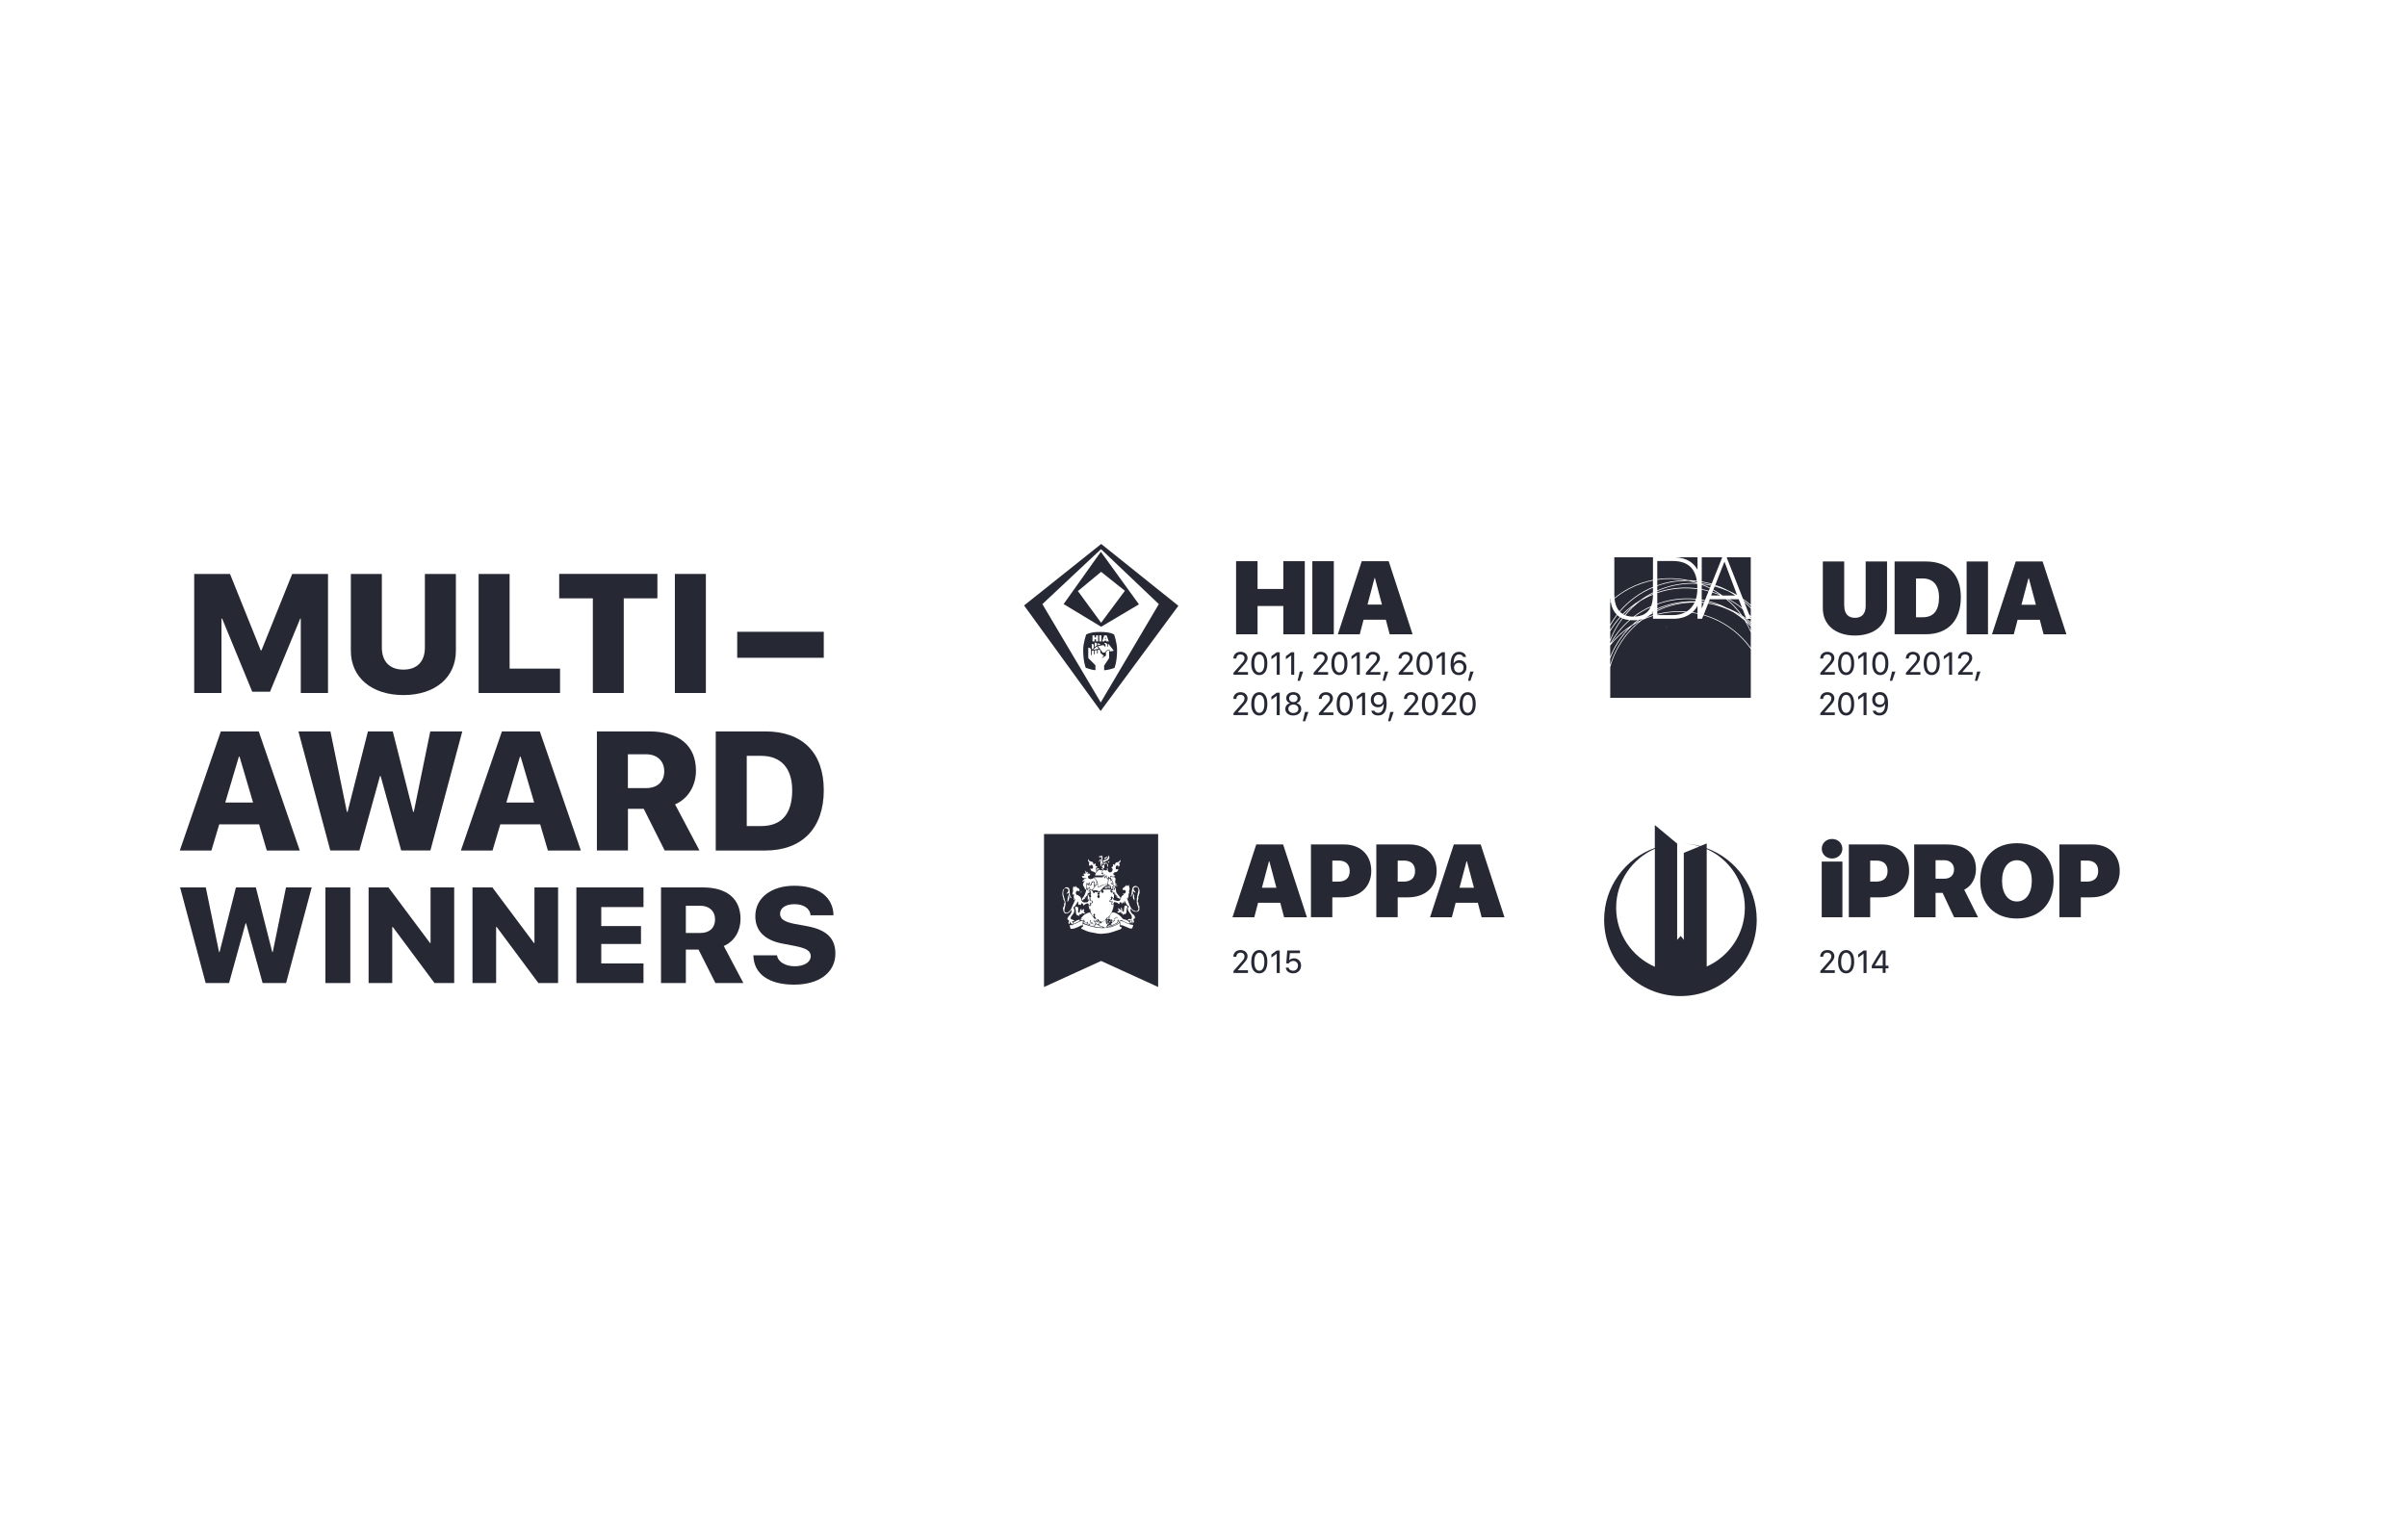 <?xml version="1.0" encoding="UTF-8"?><svg id="a" xmlns="http://www.w3.org/2000/svg" viewBox="0 0 500 320"><defs><style>.b{fill:#262934;}</style></defs><g><g><path class="b" d="M266.58,131.8v-5.88h-5.35v5.88h-4.46v-15.19h4.46v5.77h5.35v-5.77h4.46v15.19h-4.46Z"/><path class="b" d="M272.61,131.8v-15.19h4.46v15.19h-4.46Z"/><path class="b" d="M287.88,128.78h-4.63l-.79,3.02h-4.55l4.96-15.19h5.6l4.96,15.19h-4.76l-.79-3.02Zm-3.82-3.15h3.01l-1.46-5.52h-.08l-1.46,5.52Z"/><path class="b" d="M256.21,136.83v-.02c0-.71,.51-1.37,1.48-1.37,.88,0,1.46,.55,1.46,1.28,0,.59-.36,.98-.79,1.48l-1.24,1.41v.04h2.12v.55h-3.01v-.4l1.76-2c.26-.29,.53-.61,.53-1.04,0-.48-.36-.78-.84-.78-.54,0-.86,.39-.86,.83v.03h-.61Z"/><path class="b" d="M259.93,137.77c0-1.41,.61-2.34,1.67-2.34s1.66,.93,1.66,2.34v.17c0,1.41-.61,2.34-1.67,2.34s-1.67-.92-1.67-2.34v-.17Zm.63,.17c0,1.12,.4,1.79,1.04,1.79s1.04-.68,1.04-1.79v-.16c0-1.11-.4-1.8-1.04-1.8s-1.04,.68-1.04,1.8v.16Z"/><path class="b" d="M265.21,140.19v-3.98h-.03l-1.08,.78v-.64l1.11-.82h.62v4.67h-.62Z"/><path class="b" d="M268.22,140.19v-3.98h-.03l-1.08,.78v-.64l1.11-.82h.62v4.67h-.62Z"/><path class="b" d="M269.54,141.47l.46-1.93h.7l-.67,1.93h-.49Z"/><path class="b" d="M272.85,136.83v-.02c0-.71,.51-1.37,1.48-1.37,.88,0,1.46,.55,1.46,1.28,0,.59-.36,.98-.79,1.48l-1.24,1.41v.04h2.12v.55h-3.01v-.4l1.76-2c.26-.29,.53-.61,.53-1.04,0-.48-.36-.78-.84-.78-.54,0-.86,.39-.86,.83v.03h-.61Z"/><path class="b" d="M276.57,137.77c0-1.41,.61-2.34,1.67-2.34s1.66,.93,1.66,2.34v.17c0,1.41-.61,2.34-1.67,2.34s-1.67-.92-1.67-2.34v-.17Zm.63,.17c0,1.12,.4,1.79,1.04,1.79s1.04-.68,1.04-1.79v-.16c0-1.11-.4-1.8-1.04-1.8s-1.04,.68-1.04,1.8v.16Z"/><path class="b" d="M281.85,140.19v-3.98h-.03l-1.08,.78v-.64l1.11-.82h.62v4.67h-.62Z"/><path class="b" d="M283.71,136.83v-.02c0-.71,.51-1.37,1.48-1.37,.88,0,1.46,.55,1.46,1.28,0,.59-.36,.98-.79,1.48l-1.24,1.41v.04h2.12v.55h-3.01v-.4l1.76-2c.26-.29,.53-.61,.53-1.04,0-.48-.36-.78-.84-.78-.54,0-.86,.39-.86,.83v.03h-.61Z"/><path class="b" d="M287.21,141.47l.46-1.93h.7l-.67,1.93h-.49Z"/><path class="b" d="M290.52,136.83v-.02c0-.71,.51-1.37,1.48-1.37,.88,0,1.46,.55,1.46,1.28,0,.59-.36,.98-.79,1.48l-1.24,1.41v.04h2.12v.55h-3.01v-.4l1.76-2c.26-.29,.53-.61,.53-1.04,0-.48-.36-.78-.84-.78-.54,0-.86,.39-.86,.83v.03h-.61Z"/><path class="b" d="M294.24,137.77c0-1.41,.61-2.34,1.67-2.34s1.66,.93,1.66,2.34v.17c0,1.41-.61,2.34-1.67,2.34s-1.67-.92-1.67-2.34v-.17Zm.63,.17c0,1.12,.4,1.79,1.04,1.79s1.04-.68,1.04-1.79v-.16c0-1.11-.4-1.8-1.04-1.8s-1.04,.68-1.04,1.8v.16Z"/><path class="b" d="M299.52,140.19v-3.98h-.03l-1.08,.78v-.64l1.11-.82h.62v4.67h-.62Z"/><path class="b" d="M303.91,136.5c-.05-.22-.3-.52-.83-.52-.65,0-1.13,.62-1.13,1.9h.03c.13-.32,.51-.7,1.19-.7,.72,0,1.46,.52,1.46,1.49,0,1.03-.69,1.61-1.61,1.61-.5,0-1.02-.17-1.34-.7-.21-.35-.35-.84-.35-1.54,0-1.8,.72-2.6,1.76-2.6,.88,0,1.4,.54,1.44,1.06h-.63Zm-.88,3.25c.55,0,.99-.33,.99-1.03s-.49-.99-.98-.99c-.58,0-.99,.41-.99,.99,0,.66,.46,1.04,.99,1.04Z"/><path class="b" d="M304.95,141.47l.46-1.93h.7l-.67,1.93h-.49Z"/><path class="b" d="M256.21,145.22v-.02c0-.71,.51-1.37,1.48-1.37,.88,0,1.46,.55,1.46,1.28,0,.59-.36,.98-.79,1.48l-1.24,1.41v.04h2.12v.55h-3.01v-.4l1.76-2c.26-.29,.53-.61,.53-1.04,0-.48-.36-.78-.84-.78-.54,0-.86,.39-.86,.83v.03h-.61Z"/><path class="b" d="M259.93,146.17c0-1.41,.61-2.34,1.67-2.34s1.66,.93,1.66,2.34v.17c0,1.41-.61,2.34-1.67,2.34s-1.67-.92-1.67-2.34v-.17Zm.63,.17c0,1.12,.4,1.79,1.04,1.79s1.04-.68,1.04-1.79v-.16c0-1.11-.4-1.8-1.04-1.8s-1.04,.68-1.04,1.8v.16Z"/><path class="b" d="M265.21,148.59v-3.98h-.03l-1.08,.78v-.64l1.11-.82h.62v4.67h-.62Z"/><path class="b" d="M267,147.31c0-.74,.55-1.08,.94-1.18v-.03c-.33-.11-.76-.43-.76-1.04,0-.72,.62-1.24,1.48-1.24s1.48,.52,1.48,1.24c0,.62-.45,.94-.77,1.04v.03c.4,.1,.94,.44,.94,1.17,0,.81-.7,1.37-1.67,1.37s-1.65-.55-1.65-1.37Zm2.71-.03c0-.52-.45-.88-1.04-.88s-1.05,.36-1.05,.88,.45,.88,1.05,.88,1.04-.36,1.04-.88Zm-.17-2.17c0-.46-.36-.77-.87-.77s-.88,.31-.88,.77,.37,.78,.88,.78,.87-.32,.87-.78Z"/><path class="b" d="M270.63,149.86l.46-1.93h.7l-.67,1.93h-.49Z"/><path class="b" d="M273.95,145.22v-.02c0-.71,.51-1.37,1.48-1.37,.88,0,1.46,.55,1.46,1.28,0,.59-.36,.98-.79,1.48l-1.24,1.41v.04h2.12v.55h-3.01v-.4l1.76-2c.26-.29,.53-.61,.53-1.04,0-.48-.36-.78-.84-.78-.54,0-.86,.39-.86,.83v.03h-.61Z"/><path class="b" d="M277.67,146.17c0-1.41,.61-2.34,1.67-2.34s1.66,.93,1.66,2.34v.17c0,1.41-.61,2.34-1.67,2.34s-1.67-.92-1.67-2.34v-.17Zm.63,.17c0,1.12,.4,1.79,1.04,1.79s1.04-.68,1.04-1.79v-.16c0-1.11-.4-1.8-1.04-1.8s-1.04,.68-1.04,1.8v.16Z"/><path class="b" d="M282.95,148.59v-3.98h-.03l-1.08,.78v-.64l1.11-.82h.62v4.67h-.62Z"/><path class="b" d="M285.5,147.68c.06,.22,.33,.45,.78,.45,.86,0,1.17-.85,1.15-1.89h-.03c-.15,.39-.53,.72-1.16,.72-.83,0-1.49-.58-1.49-1.57s.71-1.58,1.62-1.58c.81,0,1.67,.46,1.67,2.33,0,1.67-.56,2.53-1.77,2.53-.86,0-1.34-.47-1.4-.99h.63Zm.83-3.32c-.52,0-.96,.38-.96,1.05s.46,1.02,.98,1.02,.97-.32,.97-1-.43-1.06-.99-1.06Z"/><path class="b" d="M288.34,149.86l.46-1.93h.7l-.67,1.93h-.49Z"/><path class="b" d="M291.65,145.22v-.02c0-.71,.51-1.37,1.48-1.37,.88,0,1.46,.55,1.46,1.28,0,.59-.36,.98-.79,1.48l-1.24,1.41v.04h2.12v.55h-3.01v-.4l1.76-2c.26-.29,.53-.61,.53-1.04,0-.48-.36-.78-.84-.78-.54,0-.86,.39-.86,.83v.03h-.61Z"/><path class="b" d="M295.37,146.17c0-1.41,.61-2.34,1.67-2.34s1.66,.93,1.66,2.34v.17c0,1.41-.61,2.34-1.67,2.34s-1.67-.92-1.67-2.34v-.17Zm.63,.17c0,1.12,.4,1.79,1.04,1.79s1.04-.68,1.04-1.79v-.16c0-1.11-.4-1.8-1.04-1.8s-1.04,.68-1.04,1.8v.16Z"/><path class="b" d="M299.49,145.22v-.02c0-.71,.51-1.37,1.48-1.37,.88,0,1.46,.55,1.46,1.28,0,.59-.36,.98-.79,1.48l-1.24,1.41v.04h2.12v.55h-3.01v-.4l1.76-2c.26-.29,.53-.61,.53-1.04,0-.48-.36-.78-.84-.78-.54,0-.86,.39-.86,.83v.03h-.61Z"/><path class="b" d="M303.21,146.17c0-1.41,.61-2.34,1.67-2.34s1.66,.93,1.66,2.34v.17c0,1.41-.61,2.34-1.67,2.34s-1.67-.92-1.67-2.34v-.17Zm.63,.17c0,1.12,.4,1.79,1.04,1.79s1.04-.68,1.04-1.79v-.16c0-1.11-.4-1.8-1.04-1.8s-1.04,.68-1.04,1.8v.16Z"/></g><g><path class="b" d="M383.11,125.92c0,1.59,.79,2.46,2.22,2.46s2.22-.87,2.22-2.46v-9.25h4.44v9.74c0,3.45-2.67,5.65-6.67,5.65s-6.67-2.2-6.67-5.65v-9.74h4.44v9.25Z"/><path class="b" d="M400.03,116.67c4.59,0,7.29,2.61,7.29,7.45s-2.7,7.67-7.29,7.67h-6.47v-15.13h6.47Zm-2.02,11.59h1.39c2.22,0,3.39-1.35,3.39-4.14,0-2.55-1.26-3.92-3.39-3.92h-1.39v8.06Z"/><path class="b" d="M408.52,131.8v-15.13h4.44v15.13h-4.44Z"/><path class="b" d="M423.72,128.79h-4.61l-.79,3.01h-4.53l4.94-15.13h5.58l4.94,15.13h-4.74l-.79-3.01Zm-3.81-3.13h3l-1.46-5.49h-.08l-1.46,5.49Z"/><path class="b" d="M378.11,136.83v-.02c0-.71,.51-1.37,1.48-1.37,.88,0,1.46,.55,1.46,1.28,0,.59-.36,.98-.79,1.48l-1.24,1.41v.04h2.12v.55h-3.01v-.4l1.76-2c.26-.29,.53-.61,.53-1.04,0-.48-.36-.78-.84-.78-.54,0-.86,.39-.86,.83v.03h-.61Z"/><path class="b" d="M381.83,137.77c0-1.41,.61-2.34,1.67-2.34s1.66,.93,1.66,2.34v.17c0,1.41-.61,2.34-1.67,2.34s-1.67-.92-1.67-2.34v-.17Zm.63,.17c0,1.12,.4,1.79,1.04,1.79s1.04-.68,1.04-1.79v-.16c0-1.11-.4-1.8-1.04-1.8s-1.04,.68-1.04,1.8v.16Z"/><path class="b" d="M387.11,140.19v-3.98h-.03l-1.08,.78v-.64l1.11-.82h.62v4.67h-.62Z"/><path class="b" d="M388.93,137.77c0-1.41,.61-2.34,1.67-2.34s1.66,.93,1.66,2.34v.17c0,1.41-.61,2.34-1.67,2.34s-1.67-.92-1.67-2.34v-.17Zm.63,.17c0,1.12,.4,1.79,1.04,1.79s1.04-.68,1.04-1.79v-.16c0-1.11-.4-1.8-1.04-1.8s-1.04,.68-1.04,1.8v.16Z"/><path class="b" d="M392.57,141.47l.46-1.93h.7l-.67,1.93h-.49Z"/><path class="b" d="M395.89,136.83v-.02c0-.71,.51-1.37,1.48-1.37,.88,0,1.46,.55,1.46,1.28,0,.59-.36,.98-.79,1.48l-1.24,1.41v.04h2.12v.55h-3.01v-.4l1.76-2c.26-.29,.53-.61,.53-1.04,0-.48-.36-.78-.84-.78-.54,0-.86,.39-.86,.83v.03h-.61Z"/><path class="b" d="M399.61,137.77c0-1.41,.61-2.34,1.67-2.34s1.66,.93,1.66,2.34v.17c0,1.41-.61,2.34-1.67,2.34s-1.67-.92-1.67-2.34v-.17Zm.63,.17c0,1.12,.4,1.79,1.04,1.79s1.04-.68,1.04-1.79v-.16c0-1.11-.4-1.8-1.04-1.8s-1.04,.68-1.04,1.8v.16Z"/><path class="b" d="M404.88,140.19v-3.98h-.03l-1.08,.78v-.64l1.11-.82h.62v4.67h-.62Z"/><path class="b" d="M406.74,136.83v-.02c0-.71,.51-1.37,1.48-1.37,.88,0,1.46,.55,1.46,1.28,0,.59-.36,.98-.79,1.48l-1.24,1.41v.04h2.12v.55h-3.01v-.4l1.76-2c.26-.29,.53-.61,.53-1.04,0-.48-.36-.78-.84-.78-.54,0-.86,.39-.86,.83v.03h-.61Z"/><path class="b" d="M410.24,141.47l.46-1.93h.7l-.67,1.93h-.49Z"/><path class="b" d="M378.11,145.22v-.02c0-.71,.51-1.37,1.48-1.37,.88,0,1.46,.55,1.46,1.28,0,.59-.36,.98-.79,1.48l-1.24,1.41v.04h2.12v.55h-3.01v-.4l1.76-2c.26-.29,.53-.61,.53-1.04,0-.48-.36-.78-.84-.78-.54,0-.86,.39-.86,.83v.03h-.61Z"/><path class="b" d="M381.83,146.17c0-1.41,.61-2.34,1.67-2.34s1.66,.93,1.66,2.34v.17c0,1.41-.61,2.34-1.67,2.34s-1.67-.92-1.67-2.34v-.17Zm.63,.17c0,1.12,.4,1.79,1.04,1.79s1.04-.68,1.04-1.79v-.16c0-1.11-.4-1.8-1.04-1.8s-1.04,.68-1.04,1.8v.16Z"/><path class="b" d="M387.11,148.59v-3.98h-.03l-1.08,.78v-.64l1.11-.82h.62v4.67h-.62Z"/><path class="b" d="M389.66,147.68c.06,.22,.33,.45,.78,.45,.86,0,1.17-.85,1.15-1.89h-.03c-.15,.39-.53,.72-1.16,.72-.83,0-1.49-.58-1.49-1.57s.71-1.58,1.62-1.58c.81,0,1.67,.46,1.67,2.33,0,1.67-.56,2.53-1.77,2.53-.86,0-1.34-.47-1.4-.99h.63Zm.83-3.32c-.52,0-.96,.38-.96,1.05s.46,1.02,.98,1.02,.97-.32,.97-1-.43-1.06-.99-1.06Z"/></g><g><path class="b" d="M265.95,187.59h-4.61l-.79,3.01h-4.53l4.94-15.13h5.58l4.94,15.13h-4.74l-.79-3.01Zm-3.81-3.13h3l-1.46-5.49h-.08l-1.46,5.49Z"/><path class="b" d="M279.22,175.47c3.36,0,5.63,2.15,5.63,5.51s-2.4,5.48-5.93,5.48h-2.16v4.13h-4.44v-15.13h6.91Zm-2.46,7.72h1.25c1.48,0,2.36-.74,2.36-2.19s-.88-2.18-2.33-2.18h-1.28v4.37Z"/><path class="b" d="M292.8,175.47c3.36,0,5.63,2.15,5.63,5.51s-2.4,5.48-5.93,5.48h-2.16v4.13h-4.44v-15.13h6.91Zm-2.46,7.72h1.25c1.48,0,2.36-.74,2.36-2.19s-.88-2.18-2.33-2.18h-1.28v4.37Z"/><path class="b" d="M306.99,187.59h-4.61l-.79,3.01h-4.53l4.94-15.13h5.58l4.94,15.13h-4.74l-.79-3.01Zm-3.81-3.13h3l-1.46-5.49h-.08l-1.46,5.49Z"/><path class="b" d="M256.21,198.8v-.02c0-.71,.51-1.37,1.48-1.37,.88,0,1.46,.55,1.46,1.28,0,.59-.36,.98-.79,1.48l-1.24,1.41v.04h2.12v.55h-3.01v-.4l1.76-2c.26-.29,.53-.61,.53-1.04,0-.48-.36-.78-.84-.78-.54,0-.86,.39-.86,.83v.03h-.61Z"/><path class="b" d="M259.93,199.75c0-1.41,.61-2.34,1.67-2.34s1.66,.93,1.66,2.34v.17c0,1.41-.61,2.34-1.67,2.34s-1.67-.92-1.67-2.34v-.17Zm.63,.17c0,1.12,.4,1.79,1.04,1.79s1.04-.68,1.04-1.79v-.16c0-1.11-.4-1.8-1.04-1.8s-1.04,.68-1.04,1.8v.16Z"/><path class="b" d="M265.21,202.17v-3.98h-.03l-1.08,.78v-.64l1.11-.82h.62v4.67h-.62Z"/><path class="b" d="M267.69,201.07c.09,.46,.53,.64,.96,.64,.48,0,.98-.37,.98-1.06,0-.61-.47-.98-.99-.98-.48,0-.79,.28-.92,.51h-.53l.21-2.68h2.64v.55h-2.1l-.13,1.48h.03c.1-.15,.42-.4,.94-.4,.81,0,1.49,.56,1.49,1.5s-.67,1.62-1.65,1.62c-.86,0-1.48-.5-1.52-1.19h.6Z"/></g><g><path class="b" d="M378.42,179.03h4.3v11.57h-4.3v-11.57Zm.01-2.67c0-1.15,.92-2.03,2.14-2.03s2.14,.88,2.14,2.03-.92,2.03-2.14,2.03-2.14-.88-2.14-2.03Z"/><path class="b" d="M390.95,175.47c3.36,0,5.63,2.15,5.63,5.51s-2.4,5.48-5.93,5.48h-2.16v4.13h-4.44v-15.13h6.91Zm-2.46,7.72h1.25c1.48,0,2.36-.74,2.36-2.19s-.88-2.18-2.33-2.18h-1.28v4.37Z"/><path class="b" d="M402.07,190.6h-4.44v-15.13h6.72c4.04,0,6.11,1.9,6.11,5.14,0,1.78-.86,3.5-2.44,4.26l2.87,5.73h-4.97l-2.39-5.07h-1.46v5.07Zm0-8.01h1.83c1.25,0,2.01-.77,2.01-1.91s-.81-1.93-2-1.93h-1.84v3.84Z"/><path class="b" d="M426.59,183.04c0,4.83-2.95,7.82-7.62,7.82s-7.62-2.99-7.62-7.82,2.95-7.83,7.62-7.83,7.62,3,7.62,7.83Zm-10.71,0c0,2.61,1.23,4.28,3.09,4.28s3.09-1.67,3.09-4.28-1.24-4.29-3.09-4.29-3.09,1.67-3.09,4.29Z"/><path class="b" d="M434.7,175.47c3.36,0,5.63,2.15,5.63,5.51s-2.4,5.48-5.93,5.48h-2.16v4.13h-4.44v-15.13h6.91Zm-2.46,7.72h1.25c1.48,0,2.36-.74,2.36-2.19s-.88-2.18-2.33-2.18h-1.28v4.37Z"/><path class="b" d="M378.11,198.8v-.02c0-.71,.51-1.37,1.48-1.37,.88,0,1.46,.55,1.46,1.28,0,.59-.36,.98-.79,1.48l-1.24,1.41v.04h2.12v.55h-3.01v-.4l1.76-2c.26-.29,.53-.61,.53-1.04,0-.48-.36-.78-.84-.78-.54,0-.86,.39-.86,.83v.03h-.61Z"/><path class="b" d="M381.83,199.75c0-1.41,.61-2.34,1.67-2.34s1.66,.93,1.66,2.34v.17c0,1.41-.61,2.34-1.67,2.34s-1.67-.92-1.67-2.34v-.17Zm.63,.17c0,1.12,.4,1.79,1.04,1.79s1.04-.68,1.04-1.79v-.16c0-1.11-.4-1.8-1.04-1.8s-1.04,.68-1.04,1.8v.16Z"/><path class="b" d="M387.11,202.17v-3.98h-.03l-1.08,.78v-.64l1.11-.82h.62v4.67h-.62Z"/><path class="b" d="M391.69,197.5v3.16h.6v.55h-.6v.95h-.6v-.95h-2.27v-.56c.58-1.05,1.27-2.1,1.94-3.15h.93Zm-.6,3.16v-2.61h-.03c-.54,.81-1.12,1.73-1.61,2.58v.03h1.64Z"/></g><path class="b" d="M244.77,125.87h0l-16.02-12.84h0l-16.02,12.78h0l15.89,21.91h0v.03h.02v-.02h0l16.14-21.85h0v-.02Zm-16.12,20.08l-12.12-20.42,12.18-11.42,12.01,11.42-12.06,20.42Zm15.11-19.94h0Z"/><path class="b" d="M228.68,114.66h-.02v.02l-7.71,10.83h0v.02h.01l7.77,4.7h.02l7.83-4.65h.02l-.02-.02-7.89-10.89v-.02Zm4.99,8.1l-4.94,6.64-4.82-6.58,4.82-4,4.94,3.94Z"/><path class="b" d="M231.45,131.85h0c-.84-.47-1.9-.53-2.91-.53h0c-1.01,0-2.07,.06-2.91,.53h0s-.62,1.74-.62,3.18c0,2.58,.54,3.74,.55,3.75h0s1.45,.48,1.96,.48h.03v-1.03l-1.49-1.49v-2.17c.19,0,.34,.06,.44,.16,.15,.16,.13,.4,.13,.4v1.03l.16-.05v-.85l.43-.08v.8l.16-.04v-.77l.5-.09v.73l.16-.04v-.71l.34-.08,.19,.27v.4l.7,.61v.1l-.3,.21h0v.16l.76-.49h0v-.53c0-.17,.05-.31,.16-.4,.18-.17,.46-.16,.51-.16v1.6l-1.04,1.55h0v.98h0c.95-.09,1.64-.31,2.14-.49h0s.55-1.18,.55-3.76c0-1.45-.61-3.16-.62-3.18h0Zm-2.07,.18h.5l.45,1.25h-.47l-.04-.16h-.36l-.04,.16h-.47l.43-1.25Zm-1.03,0h.44v1.25h-.44v-1.25Zm.19,1.94l-.49,.08v-.38c.07,0,.48,.05,.49,.3Zm-1.6-1.94h.43v.43h.3v-.43h.43v1.25h-.43v-.44h-.3v.44h-.43v-1.25Zm.94,1.83v.21l-.49,.41v-.97s.14,.01,.24,.05c.16,.06,.25,.16,.25,.3Zm-1.09-.06s.23,0,.34,.1c.06,.06,.09,.13,.09,.23v.49l-.43,.36v-1.18Zm.19,1.24l.89-.73,.38,.5-1.27,.23Zm3.52,.34v-.36h0c-.79,0-.87,.46-.88,.52l-.54,.09-1.03-1.38,1.18-.21,.41,.43v-.55l-.31-.25,.38-.06,.34,.23v.55l.14-.04v-.47l.13-.03,1.05,1.37-.86,.16Z"/><path class="b" d="M229.67,132.6h0s-.02-.1-.03-.15v-.02h-.03l-.09,.4h.21l-.06-.23Z"/><path class="b" d="M343.37,127.42c-.22,.12-.44,.25-.66,.38-.28,.25-.6,.46-.96,.62,.53-.22,1.07-.42,1.62-.59v-.41Z"/><path class="b" d="M343.36,123.26c-.47,.24-.93,.5-1.38,.77,.45-.23,.91-.43,1.38-.61v-.16Z"/><path class="b" d="M339.48,125.71c-.81,.59-1.57,1.24-2.27,1.94,.08,.05,.17,.09,.27,.13,.62-.75,1.29-1.44,2-2.07Z"/><path class="b" d="M342.88,126.16c-1.18,.54-2.28,1.19-3.31,1.96,1.65-.07,2.74-.71,3.31-1.96Z"/><path class="b" d="M334.66,133.68c1.23-1.49,2.7-2.78,4.33-3.82,.39-.36,.79-.7,1.21-1.03-.3,.04-.61,.06-.94,.06-.22,0-.43-.01-.63-.03-1.57,1.35-2.91,2.97-3.96,4.81Z"/><path class="b" d="M352.12,124.95c.05-.12,.09-.25,.14-.38-2.18-.21-4.41-.03-6.58,.57-.48,.13-.95,.29-1.41,.45v.84c1.04-.44,2.12-.8,3.25-1.05,1.53-.34,3.08-.48,4.61-.43Z"/><path class="b" d="M339.32,128.12c1.12-.86,2.35-1.59,3.66-2.17,.25-.64,.38-1.44,.39-2.38-.59,.24-1.17,.51-1.73,.81-.29,.16-.58,.32-.86,.49-1.16,.86-2.21,1.86-3.15,2.98,.46,.18,1,.28,1.64,.28,.02,0,.04,0,.06,0Z"/><path class="b" d="M350.36,127.07c.63-.39,1.23-.98,1.65-1.87-2.77,.01-5.4,.64-7.75,1.77v.61c1.46-.37,2.98-.57,4.56-.57,.52,0,1.03,.02,1.54,.07Z"/><path class="b" d="M347.54,125.53c-1.14,.25-2.23,.61-3.28,1.07v.21c2.02-.95,4.25-1.55,6.59-1.71-1.1,.04-2.21,.18-3.31,.43Z"/><path class="b" d="M350.13,127.2c-.44-.03-.88-.05-1.32-.05-1.57,0-3.1,.21-4.56,.59v.07h3.35c.51,0,1.54-.08,2.52-.61Z"/><path class="b" d="M340.68,124.74c.84-.62,1.74-1.17,2.68-1.64v-.98c-2.6,1.08-4.96,2.77-6.85,5,.17,.17,.36,.32,.57,.45,1.07-1.08,2.27-2.04,3.6-2.83Z"/><path class="b" d="M343.36,120.63c-1.7,.34-3.38,.92-4.99,1.78-1.07,.57-2.07,1.23-2.99,1.98,.1,.96,.39,1.92,1.03,2.62,1.92-2.26,4.31-3.96,6.95-5.06v-1.33Z"/><path class="b" d="M341.19,128.64c-.22,.07-.46,.12-.71,.16-.28,.21-.56,.44-.82,.67,.45-.26,.92-.51,1.4-.73,.04-.03,.09-.06,.13-.1Z"/><path class="b" d="M340.5,129.17c-.49,.25-.96,.52-1.42,.81-1.12,1.05-2.11,2.24-2.95,3.57-.67,1.05-1.21,2.15-1.65,3.29v1.32c1.07-3.57,3.19-6.7,6.02-8.99Z"/><path class="b" d="M343.37,127.04c-.08,.13-.18,.25-.28,.36,.09-.05,.18-.1,.28-.15v-.21Z"/><path class="b" d="M338.43,128.85c-.5-.06-.95-.17-1.35-.33-.3,.4-.59,.81-.86,1.23-.72,1.14-1.3,2.34-1.74,3.56v.4s.03-.05,.04-.08c1.04-1.83,2.36-3.44,3.91-4.78Z"/><path class="b" d="M338.44,130.41c-1.5,1.04-2.83,2.3-3.96,3.74v2.29c.41-1.02,.92-2.01,1.52-2.97,.71-1.12,1.53-2.14,2.43-3.06Z"/><path class="b" d="M334.48,124.16v.82s.05-.05,.08-.07c-.04-.24-.07-.49-.08-.75Z"/><path class="b" d="M338.31,122.28c1.63-.87,3.33-1.45,5.06-1.79v-4.69h-8.03v7.66c0,.25,.01,.51,.03,.76,.91-.73,1.89-1.38,2.94-1.94Z"/><path class="b" d="M335.95,127.82c-.5,.65-.96,1.35-1.38,2.08-.03,.05-.06,.1-.09,.16v.85c.58-.96,1.25-1.86,2-2.69-.19-.12-.37-.25-.53-.4Z"/><path class="b" d="M334.59,125.08s-.07,.07-.11,.1v4.57c.41-.72,.87-1.4,1.36-2.04-.64-.63-1.06-1.51-1.25-2.63Z"/><path class="b" d="M336.95,128.46c-.11-.05-.23-.11-.33-.17-.8,.89-1.52,1.86-2.13,2.9v1.69c.42-1.1,.96-2.17,1.62-3.21,.27-.42,.55-.82,.85-1.22Z"/><path class="b" d="M352.59,122.26s0-.06,0-.09c0-.3-.01-.59-.04-.87-1.63-.08-3.29,.05-4.92,.42-1.17,.26-2.3,.64-3.37,1.11v.24c2.68-.92,5.52-1.2,8.33-.82Z"/><path class="b" d="M360.16,127.11c.4,.22,.8,.44,1.19,.69,.19,.12,.37,.25,.56,.37-.03-.05-.06-.09-.09-.13-.56-.35-1.13-.68-1.73-.97,.02,.01,.05,.03,.07,.04Z"/><path class="b" d="M355.45,123.74h1.93c-.55-.24-1.11-.45-1.68-.63-.15,.37-.24,.61-.25,.63Z"/><path class="b" d="M352.3,124.43c.17-.57,.27-1.24,.29-2.02-2.81-.38-5.65-.1-8.33,.82v2.21c.45-.16,.91-.31,1.37-.44,2.2-.61,4.46-.79,6.67-.57Z"/><path class="b" d="M355.75,122.98c.52,.17,1.03,.35,1.53,.56-.46-.32-.93-.61-1.41-.88-.04,.11-.09,.22-.13,.32Z"/><path class="b" d="M358.99,122.69c.63,.28,1.24,.59,1.84,.94-.34-.91-2.57-6.8-2.61-6.93-.03,.09-1.1,2.8-1.9,4.84,.91,.31,1.8,.69,2.67,1.15Z"/><path class="b" d="M357.75,115.8h-4.25v5.02c.69,.12,1.38,.28,2.06,.47,1.07-2.66,2.15-5.38,2.2-5.49Z"/><path class="b" d="M359.26,124.52c.93,.53,1.81,1.13,2.63,1.81-.36-.92-.7-1.79-.71-1.81h-1.92Z"/><path class="b" d="M362.14,128.51s-.09-.06-.13-.1c.05,.04,.1,.08,.15,.13l-.02-.03Z"/><path class="b" d="M355.93,122.52c.65,.37,1.28,.77,1.89,1.22h2.66c-.35-.23-.7-.45-1.07-.66-.16-.09-.33-.18-.49-.26-.89-.39-1.81-.71-2.74-.95-.09,.23-.18,.45-.26,.65Z"/><path class="b" d="M362,126.61c-.94-.8-1.95-1.5-3.04-2.1h-.15c1.16,.99,2.21,2.13,3.11,3.41,.28,.18,.54,.36,.81,.55-.11-.28-.42-1.07-.73-1.87Z"/><path class="b" d="M358.79,126.33c.98,.39,1.91,.85,2.8,1.39-.88-1.21-1.9-2.28-3.02-3.2h-3.4s-.06,.16-.16,.39c1.29,.33,2.56,.8,3.77,1.42Z"/><path class="b" d="M353.52,121.38c.58,.22,1.14,.47,1.69,.75,.06-.15,.12-.3,.18-.45-.62-.13-1.24-.23-1.88-.3Z"/><path class="b" d="M354.89,125.25c.26,.05,.53,.1,.79,.16,.55,.11,1.09,.25,1.62,.4-.76-.31-1.54-.56-2.33-.76l-.08,.2Z"/><path class="b" d="M356.24,121.73c.3,.08,.6,.16,.9,.26-.29-.12-.58-.22-.87-.32,0,.02-.02,.04-.02,.06Z"/><path class="b" d="M355.5,121.43c-.66-.19-1.33-.35-2-.46v.27c.66,.07,1.31,.17,1.95,.31l.05-.11Z"/><path class="b" d="M352.53,121.04c0-.07-.01-.14-.02-.21-.34-.04-.67-.07-1.01-.09,.35,.09,.69,.19,1.03,.3Z"/><path class="b" d="M352.44,121.16c-.56-.18-1.13-.33-1.71-.46-2.21-.04-4.4,.33-6.47,1.07v.91c1.07-.46,2.18-.84,3.34-1.1,1.61-.36,3.23-.5,4.84-.43Z"/><path class="b" d="M350.74,120.55c.58,0,1.16,.05,1.74,.12-.42-2.75-2.07-4.1-5.03-4.1h-3.19v3.77c2.18-.31,4.37-.23,6.48,.22Z"/><path class="b" d="M352.62,127.41v-1.53c-.29,.52-.64,.97-1.05,1.34,.36,.05,.71,.12,1.05,.19Z"/><path class="b" d="M344.26,120.48v1.13c1.83-.65,3.77-1.01,5.72-1.06-1.87-.32-3.8-.35-5.72-.07Z"/><path class="b" d="M354.91,122.88c-.47-.13-.94-.24-1.42-.33v2.03c.23,.04,.46,.08,.68,.13,.21-.54,.47-1.16,.73-1.83Z"/><path class="b" d="M355.16,122.27c-.54-.28-1.1-.52-1.66-.74v.88c.49,.09,.98,.2,1.47,.34,.06-.16,.13-.31,.19-.47Z"/><path class="b" d="M354.12,124.86c-.21-.04-.42-.08-.63-.12v.3c.18,.02,.35,.04,.53,.07,.03-.08,.07-.17,.1-.25Z"/><path class="b" d="M352.62,118.38v-2.58h-4.61c2.17,.1,3.71,.97,4.61,2.58Z"/><path class="b" d="M353.5,125.26v1.16c.03-.08,.2-.5,.45-1.12-.15-.02-.3-.03-.45-.04Z"/><path class="b" d="M353.91,127.73c3.98,1.15,7.41,3.62,9.78,6.89v-3.21c-.2-.48-.43-.96-.68-1.43-.19-.35-.39-.7-.6-1.03-.72-.62-1.49-1.19-2.32-1.71-1.42-.76-2.91-1.32-4.44-1.68-.27-.05-.55-.1-.82-.14-.27,.69-.65,1.64-.92,2.32Z"/><path class="b" d="M363.68,126.44c-.42-.44-.86-.87-1.32-1.27l.99,2.52c.11,.11,.22,.23,.33,.34v-1.6Z"/><path class="b" d="M363.68,128.6h-.8c.27,.2,.54,.41,.8,.62v-.62Z"/><path class="b" d="M363.68,125.67v-9.87h-5.01l3.39,8.61c.57,.39,1.11,.81,1.62,1.26Z"/><path class="b" d="M363.68,125.87c-.48-.43-.99-.83-1.52-1.21l.09,.23c.5,.42,.98,.87,1.43,1.34v-.37Z"/><path class="b" d="M363.68,128.26c-.06-.07-.12-.13-.19-.2l.19,.47v-.28Z"/><path class="b" d="M363.68,129.76c-.39-.35-.79-.69-1.22-1.01l.06,.09c.41,.35,.79,.72,1.16,1.11v-.19Z"/><path class="b" d="M363.68,130.17c-.29-.31-.59-.6-.9-.89,.12,.21,.24,.41,.35,.63,.2,.38,.38,.76,.55,1.14v-.88Z"/><path class="b" d="M363.68,129.4c-.49-.41-1.01-.8-1.54-1.15,.03,.05,.07,.1,.1,.16,.5,.36,.98,.75,1.44,1.15v-.16Z"/><path class="b" d="M363.68,134.86c-2.36-3.34-5.81-5.85-9.83-7.01-.17,.43-.29,.73-.29,.73h-.94v-1.04c-.4-.08-.8-.16-1.2-.21-.99,.82-2.29,1.25-3.88,1.25h-4.16v-.6c-.77,.24-1.52,.53-2.24,.86-3.2,2.41-5.58,5.84-6.65,9.81v6.35h29.2v-10.14Zm-17.42-4.63h-.16v-.05h.16v.05Z"/><path class="b" d="M216.88,205.09l11.85-5.41,11.85,5.41v-31.78h-23.71v31.78Zm5.76-12.09c-.25,.02-.3-.03-.33-.29,0-.08-.03-.16-.06-.24-.07-.2-.07-.22,.14-.25,.04,0,.08-.02,.12-.01,.07,.01,.14,.04,.25,.07,.23-.29,.65-.32,.98-.51,.13-.07,.25-.15,.38-.21,.2-.09,.4-.19,.62-.23,.19-.04,.24,.08,.19,.26-.04,.13-.03,.27-.03,.4,0,.1,0,.2,.02,.33-.31-.13-.5,.06-.73,.18-.49,.25-.99,.46-1.55,.51Zm1.42-3.36c.13,.02,.2-.08,.24-.19,.03-.08,.03-.17,.05-.26,.02-.19,.13-.29,.32-.34l-.03,.44c.14-.13,.26-.25,.39-.35,.03-.02,.12,.02,.21,.04l-.13,.43c.09,.09,.18,.17,.24,.27,.05,.09,.02,.17-.11,.14-.17-.03-.35-.07-.53-.1l-.06,.3c-.13-.03-.3-.11-.35-.06-.08,.08-.08,.23-.11,.36,.01,0-.36-.13-.36-.13-.16-.03-.25-.13-.29-.28-.02-.1-.03-.21-.03-.32,0-.33-.08-.65-.2-.96-.02-.04,0-.14,.02-.15,.11-.04,.25-.11,.36-.08,.21,.05,.31,.24,.3,.47-.01,.18-.04,.35-.05,.53,0,.11,0,.23,.14,.25Zm2.4-2.56l.18-.34c-.12-.06-.26-.1-.38,0-.1,.09-.17,.22-.3,.32,0-.27,0-.54,0-.8,0-.05,.03-.11,.07-.15,.08-.09,.18-.16,.28-.25-.01,.04-.01,.07-.03,.09-.2,.2-.04,.38,.05,.56,.02,.03,.08,.07,.11,.06,.04-.01,.08-.06,.11-.1,.04-.06,.08-.13,.11-.2,.01-.03,0-.09,0-.12-.05-.11-.1-.22-.16-.35,.18-.08,.21-.17,.05-.3-.03-.02-.02-.11,0-.16,.01-.07,.05-.13,.1-.23l-.37,.11c.17-.32,.22-.34,.61-.3l-.05,.26,.19,.02-.04,.08c.05,.09,.08,.18,.13,.25,.03,.04,.09,.09,.13,.09,.04,0,.1-.06,.11-.1,.06-.17,.15-.23,.31-.15,.14,.06,.28,.17,.38-.06,0,0,.03-.01,.05,0,.02,0,.03,.02,.06,.03-.06,.1,0,.27-.19,.28,0,.06-.01,.12,0,.16,.01,.03,.08,.03,.16,.05-.06,.12-.1,.24-.16,.35-.04,.08-.09,.13,.02,.2,.04,.03,.05,.11,.08,.16,.04,.05,.08,.13,.13,.13,.04,0,.11-.07,.14-.12,.05-.07,.07-.16,.12-.27l-.17-.41,.2-.17-.19-.17s0-.03,0-.08l.13,.05,.39-.53,.03,.05c-.24,.26,.01,.4,.15,.59l.29-.33c-.04-.06-.1-.13-.15-.21-.1-.15-.06-.23,.12-.23,.43,0,.85-.01,1.28-.01,.08,0,.16,.01,.26,.02l-.17,.34,.26,.33,.16-.13,.29,.18-.17,.08s.02,.06,.03,.07c.22,.1,.24,.27,.2,.48-.03,.17,0,.35,0,.57l-.49-.51c-.08,.08-.16,.14-.21,.22-.01,.02,.06,.1,.1,.15,.03,.14,0,.26-.18,.29-.04,0-.07,.07-.09,.12-.03,.11-.04,.21-.06,.35l.51,.09-.16,.44,.54-.03c-.09,1.1-.49,2.07-1.32,2.84-.17-.06-.19-.04-.19,.18-.12,0-.23,0-.19,.17,0,.03-.06,.1-.1,.13-.21,.12-.42,.22-.63,.33-.03,.02-.09,0-.13,0-.07-.02-.14-.06-.21-.08-.21-.08-.42-.16-.39-.49l-.11,.12-.05-.13-.13,.1c-.09-.07-.18-.14-.28-.21,0,0-.03-.01-.03-.02,.05-.22-.2-.3-.23-.48-.01-.08-.03-.16,.09-.17h.02s.03-.07,.05-.11c-.14-.02-.13-.18-.24-.23,0,0-.06,.07-.08,.1-.01,.02-.02,.04-.03,.06-.03,.04-.06,.07-.1,.11l.14,.11-.1,.21c-.14-.18-.32-.32-.37-.5-.05-.17-.14-.3-.22-.44-.04-.08-.09-.18,.07-.22,.02,0,.05-.07,.04-.09-.01-.03-.06-.06-.09-.06-.05,0-.1,.02-.14,.03l.1-.25-.05-.03-.16,.07-.19-.82,.06-.03c.04,.06,.08,.12,.13,.17,.03,.03,.11,.07,.12,.06,.11-.11,.21-.23,.3-.33l-.28-.29c.18,0,.33,.04,.41-.01,.09-.06,.19-.22,.18-.32-.04-.29-.32-.21-.55-.26Zm.33-3.44c.03-.11,.09-.22,.16-.32,.03-.04,.14-.07,.18-.05,.07,.05,.14,.13,.16,.21,.02,.08-.03,.17-.04,.26-.01,.11-.06,.24-.01,.33,.12,.22-.04,.35-.12,.51-.1,.19-.25,.26-.45,.23-.06,0-.12,0-.19,0l-.12-.48c-.25,.05-.28,.28-.38,.45-.16-.13-.25-.84-.14-1.05l.24,.29,.16-.39c.17,.14,.09,.3,.08,.44,.26,.01,.42-.14,.49-.41Zm1.2-2.89s0,.09-.03,.1c-.03,.01-.09,0-.12-.01-.16-.14-.12-.41,.1-.53-.07,.16-.1,.31,.05,.44Zm.35,0s.11-.03,.13,0c.15,.14,.32,.1,.49,.06,.03,0,.06,0,.13,.01-.23,.22-.31,.48-.29,.79l.25-.09v.38h-1.57c.12-.53,.35-.94,.86-1.14Zm.2-1.77c-.06,.03-.12,.1-.16,.09-.13-.02-.11-.12-.07-.27l.23,.18Zm-.14-.23c0-.07,.03-.13,.05-.21l.22,.1c-.05,.06-.09,.13-.14,.16-.03,.02-.13-.03-.13-.05Zm1.01,.96c0,.21,0,.37,0,.54,0,.13-.1,.17-.16,.15-.13-.05-.3-.12-.35-.22-.04-.09,.03-.29,.12-.36,.1-.08,.28-.08,.39-.1Zm-.02-.35c.09,.03,.16,.05,.22,.09,.03,.02,.03,.13,.01,.14-.06,.03-.13,.04-.21,.06l-.02-.29Zm-.16,.31h-.06l-.07-.14-.18,.19-.07-.07c.08-.07,.16-.14,.24-.2,.07-.04,.17-.09,.19,.04,.01,.05-.04,.12-.06,.18Zm-.26,.73c.1,.05,.2,.11,.29,.18,.02,.01,.02,.08,0,.09-.03,.03-.07,.04-.13,.07-.09-.06-.18-.11-.26-.18-.03-.02-.04-.09-.03-.12,.02-.03,.09-.06,.12-.05Zm.16,1.89l-.04-.22,.15,.09,.1-.28h.05c0,.23-.13,.47,.13,.64l.28-.42c.03,.13,.03,.2,.06,.27,.05,.1,.1,.24,.19,.28,.13,.07,.15,.15,.13,.27-.04,.27-.09,.53-.13,.82-.69-.04-1.29,.21-1.88,.56-.03-.11-.06-.19-.07-.28-.02-.69-.3-1.25-.84-1.73h1.87Zm1.55,.82l.15-.22c.08,.1,.15,.2,.23,.3,.08,.1,.03,.22-.12,.26-.04,.01-.08,.01-.12,.03-.03,0-.06,.03-.1,.05,.08,.21,.26,.18,.43,.2,0,.05,.01,.1,.02,.15,.03,.19,.13,.3,.32,.32,.16,.01,.16,.09,.1,.2-.04,.07-.08,.13-.12,.19-.09-.12-.17-.25-.27-.35-.1-.11-.18-.09-.2,.06-.02,.14,0,.28,0,.42l-.07,.04s-.1-.09-.13-.14c-.03-.05-.04-.12-.03-.17,.04-.33-.14-.52-.42-.61-.17-.06-.2-.15-.17-.3,.06-.35,.11-.7,.18-1.1l.37,.35-.1,.33,.05,.03Zm1.12,.48c.07,.04,.16,.06,.25,.09v.06h-.41c.06,.29,.44,.14,.49,.37-.18,0-.36,0-.54,0-.14,0-.24-.05-.3-.18-.06-.14-.1-.27,.03-.39,.01-.01,.01-.03,.04-.1l-.42,.2-.03-.06s.07-.05,.11-.07c.22-.14,.23-.31,.03-.48-.1-.08-.11-.15,0-.22,.03-.02,.04-.05,.09-.11l-.33,.05-.06-.58c.11,.02,.18,.04,.25,.05,.09,.01,.17,.04,.26,.03,.25-.03,.45,.12,.46,.38,0,.14-.03,.28-.05,.42-.03,.2-.07,.41,.14,.54Zm-.03,2.64l.23-.17c-.2-.1-.4-.2-.59-.3l.02-.05,.28,.03c-.08-.16-.14-.24-.29-.3-.17-.06-.31-.18-.46-.29-.03-.02-.06-.1-.05-.13,.01-.03,.09-.05,.13-.06,.08,0,.17,0,.28,.02-.1-.24-.37-.38-.22-.68,.24,.15,.29,.39,.34,.68,.22-.15,.03-.45,.27-.57,.04,.2,.11,.39,.11,.59,0,.24,.06,.46,.21,.65,.2,.26,.41,.51,.63,.76,.09,.11,.12,.21,.03,.31-.03,.04-.16,.06-.17,.04-.09-.16-.25-.14-.39-.16-.02,0-.04-.02-.06-.02l.1-.24-.4-.11Zm-1.27-1.55c-.16-.06-.21-.49-.09-.72,.13,.07,.16,.32,.09,.72Zm-.23-.74v.74c-.15-.08-.15-.64,0-.74Zm-2.47-.16c-.07,.05-.14,.11-.21,.16-.06,.06-.13,.11-.19,.17l-.06-.04c.05-.08,.09-.16,.15-.23,.13-.16,.27-.31,.4-.45,.11,.19,.1,.26-.1,.39Zm.21-.03l.08,.68c.33-.16,.65-.33,.99-.47,.34-.13,.69-.22,1.06-.09-.38,.12-.72,.3-.99,.57-.26,.26-.5,.55-.77,.84-.41-.29-.88-.39-1.44-.21,.26-.55,.56-.99,1.08-1.33Zm2.06,.86s-.08,.05-.13,.08c-.07-.32-.05-.47,.13-.71,0,.24,0,.43,0,.63Zm-.24-.49v.56l-.05,.03c-.04-.05-.11-.1-.11-.15,0-.15-.07-.33,.16-.44Zm-.25,.17v.38h-.05c-.06-.13-.05-.26,.05-.38Zm2.63,4.42c.11,.04,.21,.06,.27,.11,.12,.09,.22,.2,.33,.3,.03,.03,.07,.04,.11,.06,0-.04-.01-.08-.02-.12-.03-.1-.07-.2-.08-.3,0-.05,.04-.1,.06-.15,.05,.03,.13,.04,.14,.08,.05,.11,.07,.23,.1,.35,.02,.09,0,.2,.03,.28,.02,.06,.11,.14,.16,.14,.06,0,.14-.1,.15-.16,.03-.18,.03-.36,.05-.55,.01-.13,.03-.26,.07-.38,.04-.13,.13-.24,.27-.22,.12,.02,.24,.11,.35,.18,.02,0,.01,.08,0,.11-.15,.31-.19,.64-.2,.98,0,.12-.04,.25-.1,.35-.1,.19-.26,.27-.47,.12l-.1,.31-.2-.48-.21,.18-.03-.47c-.24,.21-.49,.24-.76,.19-.02-.26,.04-.31,.45-.36-.25-.11-.32-.28-.35-.56Zm.3,1.45c.15,.12,.29,.27,.43,.41,.08,.08,.15,.16,.21,.25,.14,.24,.4,.21,.61,.27,.31,.08,.57,.26,.79,.48,.07,.07,.05,.23,.08,.38-.18-.06-.35-.1-.5-.17-.35-.16-.68-.34-1.02-.51-.18-.09-.36-.06-.53,.03-.05,.03-.09,.14-.08,.21,.02,.14-.04,.21-.13,.3-.39,.35-.88,.48-1.36,.64-.12,.04-.25,.08-.37,.13h0l-.53,.12c.06-.08,.12-.14,.18-.17,.11-.05,.22-.03,.35,.05h0s0-.06,.01-.09c.01-.05,.04-.08,.1-.07,.03,0,.06,.02,.1,.04l-.02-.06c.1-.03,.2-.06,.3-.09,.04-.01,.07-.03,.1-.04,.05-.03,.09-.06,.13-.08,.05-.02,.12-.02,.15-.05,.1-.11,.21-.15,.36-.06v-.15c.32-.1,.33-.11,.27-.3,.04-.03,.08-.06,.13-.09,.04-.02,.08-.04,.13-.07l-.09-.15,.16-.12-.06-.02-.15-.05h0l-.17,.18,.18,.14c-.08,.05-.15,.09-.21,.14-.04,.04-.06,.1-.06,.17-.22,.11-.43,.24-.65,.34-.13,.06-.29,.08-.43,.12-.04,.01-.07,.04-.11,.06-.03,.02-.07,.04-.1,.04-.09,0-.21-.07-.23,.1,0,.01-.06,.03-.1,.03-.18-.03-.3,.08-.42,.19-.04,.04-.1,.09-.16,.1-.2,.02-.41,.02-.62,0l.23-.02c-.25-.27-.57-.2-.89-.25l.04-.16-.2-.05-.08-.22,.08-.1,.1-.12s-.08,.04-.12,.06c-.12,.06-.23,.12-.35,.17-.06,.02-.16-.03-.23-.05l.07-.19-.26,.1c-.07-.3,.02-.44,.3-.49h0c.29,0,.55,.08,.7,.22-.07-.01-.1-.01-.14-.02-.13-.03-.26-.05-.39-.09-.07-.02-.12-.07-.18-.1h0l-.09,.24c.09-.01,.21-.06,.33-.05,.07,0,.14,.02,.2,.05,.07,.02,.13,.05,.2,.07l-.03,.09,.36,.03c-.06-.11-.02-.19,.14-.27,.26-.13,.51-.29,.78-.45-.1,.33,0,.64,.12,.93l.11-.18,.14,.16-.32,.56,.04,.03c.29-.32,.7-.43,1.09-.54l-.14-.12c.21-.24,.53-.33,.65-.63,.2-.05,.14-.21,.15-.35,0-.06,.08-.13,.12-.18l.25-.12,.25-.02-.25-.17s-.04,.14-.09,.19c-.04,.03-.13,0-.21,0,0,.08-.06,.13-.18,.06l.08,.4-.17,.06-.03,.2-.03-.02-.3,.34c-.13-.34,.19-.35,.3-.5l-.03-.04-.29,.18-.03-.02,.08-.18-.14,.08-.02-.02,.18-.22c-.24-.05-.22,.2-.37,.25,.01-.05,.04-.1,.03-.13-.01-.05-.05-.1-.09-.13-.03-.03-.08-.05-.14-.09l-.11,.07v-.15h0c-.1,.05-.2,.11-.3,.16-.06,.02-.14,.02-.2,.03,.05-.06,.09-.13,.14-.18,.1-.09,.22-.17,.33-.26v-.07l.02,.05-.02,.02c0,.08,.02,.17,.03,.25h0l.17-.32-.04-.02-.07,.11-.05-.02c.04-.1,.07-.21,.13-.3,.13-.21,.26-.41,.4-.61,.04-.05,.12-.12,.17-.11,.17,.02,.35,.05,.52,.1,.14,.04,.27,.11,.4,.18,.17,.1,.33,.2,.48,.32Zm-2.07,1.72s-.1-.07-.1-.09c.04-.15,.09-.29,.14-.43l.13,.11c-.08,.11-.26,.19-.17,.41Zm0,.13v.05c-.06,0-.12,0-.15-.02-.11-.07-.21-.16-.31-.24-.03-.02-.02-.08-.04-.11,.03,0,.08-.02,.1,0,.13,.1,.26,.22,.39,.33Zm-.55-.61l.33,.22c-.16,.05-.35-.09-.33-.22Zm0-.15v-.07c.08-.02,.18-.06,.24-.04,.05,.02,.06,.13,.1,.23l-.35-.12Zm.8,.17l.08-.13q.13,.07,.12,.3l-.2-.17Zm-4.36-1.82s.08,.01,.1,.04c.31,.43,.62,.87,.94,1.3,.04,.05,.13,.06,.2,.08h0l-.09-.17,.02-.03c.07,.05,.15,.09,.22,.14,.09,.06,.19,.13,.28,.2,.03,.03,.07,.1,.06,.12-.03,.04-.09,.08-.13,.07-.14-.02-.28-.05-.28-.24,0,0,0-.02,0-.03-.01-.02-.04-.05-.06-.07h0c.01,.13,.03,.25,.03,.38,0,.05-.03,.1-.05,.15h-.04l-.06-.16q-.17,.11-.26-.32c-.08,.19-.03,.38,.13,.48,.19,.12,.23,.29,.11,.49-.1,.18-.1,.19,.04,.33l.09-.31,.6,.14-.07,.17,.36-.05v.26c.12,0,.26-.11,.31,.08q.31-.09,.3,.11c-.29-.02-.58-.04-.86-.08-.22-.03-.44-.08-.66-.1-.11,0-.15-.05-.19-.14-.06-.11-.14-.21-.21-.32h0v.24l.19,.15-.02,.05c-.38-.11-.76-.21-1.13-.31l.61-.43,.22,.19,.14,.12h0c-.05-.08-.11-.16-.15-.25-.03-.06-.05-.13-.08-.2-.12,.18-.23,0-.35-.07-.03-.02-.05-.12-.03-.14,.14-.15,.03-.22-.1-.3v.17l-.08,.12-.06,.09,.17-.14,.03,.02-.08,.16s.03,.02,.04,.03c.05,.09,.16,.2,.13,.25-.05,.11-.18,.14-.31,.12-.15-.02-.31-.01-.37-.19-.02-.05,0-.1,0-.15l.06-.02-.13-.11h0l-.14,.28-.11-.17-.03,.1-.18-.22c.02,.18,.13,.26,.26,.32,.04,.02,.09,.03,.14,.05,.08,.02,.14,.08,.21,.12,.08,.04,.16,.06,.3,.11-.12,.03-.21,.08-.28,.06-.28-.09-.56-.2-.84-.32-.04-.02-.09-.07-.1-.12,0-.08-.01-.22,.03-.24,.11-.06,.12,.07,.15,.14,.02,.04,.04,.08,.09,.12l-.02-.28c-.04-.07-.09-.13-.12-.2-.03-.08-.03-.18-.04-.26h-.06l.05,.27-.15-.05,.04,.07c-.12-.04-.25-.08-.39-.12-.03-.01-.08,0-.1-.02-.06-.05-.12-.11-.17-.17,.06-.02,.12-.04,.18-.07,.18-.11,.33-.06,.46,.08q.03-.15-.49-.2c.17-.19,.32-.36,.47-.53,.27-.3,.64-.43,.99-.59,.11-.05,.24-.06,.36-.08Zm-2.55,1.62c.13-.06,.28-.09,.42-.12,.04,0,.1,.06,.13,.1,.01,.02,0,.08-.03,.1-.39,.3-.84,.49-1.29,.66-.03,0-.06,0-.1,0,.04-.2,.1-.35,.3-.43,.2-.09,.38-.23,.58-.32Zm9.19,1.67c-.07,.08-.16,.18-.26,.21-.51,.19-1.02,.36-1.53,.53-.24,.08-.49,.14-.74,.21-.07,.02-.14,.04-.21,.05-.23,.03-.46,.04-.69,.07-.6,.09-1.2,.12-1.81-.03-.4-.1-.81-.15-1.21-.23-.62-.12-1.18-.39-1.75-.66-.05-.02-.09-.06-.13-.09-.09-.08-.09-.16,.03-.22,.31-.17,.34-.21,.31-.56,0-.08-.01-.16-.01-.22,.4,.14,.78,.29,1.18,.42,.21,.07,.43,.12,.64,.17,.29,.07,.59,.15,.89,.19,.49,.06,.98,.14,1.47,.13,.51-.01,1.03-.11,1.53-.2,.22-.04,.42-.13,.63-.21,.25-.09,.5-.18,.73-.3,.18-.09,.35-.23,.55-.38,0,.14,.01,.27,0,.4-.04,.3,0,.37,.29,.46,.13,.04,.17,.15,.08,.26Zm2.24-.08c-.02,.06-.09,.12-.15,.13-.12,.01-.25,.01-.36-.03-.42-.16-.83-.33-1.24-.51-.33-.14-.38-.17-.76-.13,0-.14,0-.27,0-.4,0-.12-.03-.24-.06-.36-.03-.11,0-.17,.11-.16,.13,.02,.27,.07,.4,.09,.36,.04,.63,.3,.96,.42,.21,.07,.41,.17,.63,.22,.22,.06,.46,.08,.67,.12-.06,.2-.11,.41-.18,.61Zm-.19-1c.16-.18,.2-.17,.32,.07l-.32-.07Zm-1.59-5.87l-.22-.27c.07,.01,.12,.02,.17,.03,.19,.03,.36-.07,.44-.26,.07-.17,.04-.39-.11-.48-.08-.05-.2-.01-.3-.02-.07,0-.15-.01-.19-.05-.07-.06-.05-.14,0-.23,.09-.19,.25-.28,.41-.38,.15-.09,.24-.26,.38-.41l.11,.29,.34-.27s.03,0,.03,.02c0,.34,.27,.65,.11,1.02-.1,.23-.11,.5,.06,.76l-.22-.08v.76l-.19-.02,.15,.34-.31-.05s-.02,.04-.02,.05c.27,.37,.34,.83,.52,1.24,.17,.39,.32,.8,.66,1.08,.18,.14,.4,.28,.61,.32,.42,.09,.71-.26,.6-.67-.07-.27-.18-.54-.26-.81-.04-.13-.06-.26-.07-.4-.02-.5,.04-1,.15-1.48,.07-.31,.16-.61,.21-.92,.02-.15-.02-.33-.07-.48-.07-.2-.36-.3-.62-.23-.24,.06-.39,.26-.32,.49,.04,.14,.18,.25,.27,.38,.06,.09,.12,.18,.17,.28-.32-.06-.43-.13-.48-.33-.06,.09-.13,.15-.12,.2,.02,.13,.04,.29,.12,.39,.14,.18,.18,.36,.16,.58,0,.12,.04,.24,.05,.36,.01,.14,.02,.29,0,.43-.1-.17-.23-.32-.28-.5-.05-.18-.03-.38-.02-.57,0-.14,.02-.28-.1-.41-.08,.27-.15,.53-.37,.71,0-.03-.02-.05-.02-.05,.21-.39,.22-.83,.28-1.25,.02-.19,.06-.38,.13-.55,.12-.32,.52-.51,.82-.36,.21,.1,.41,.25,.51,.49,.17,.43,.18,.86,0,1.29-.07,.17-.12,.36-.17,.54,0,.03-.01,.08,0,.08,.18,.09,.03,.18,0,.27-.05,.21-.09,.42-.14,.66l.16-.02c.03,.27,.05,.55,.08,.82h.05l.1-.12c0,.29,.01,.58,0,.87,0,.17-.29,.4-.46,.43-.53,.09-.92-.11-1.22-.54-.02-.03-.04-.06-.07-.12-.12,.23-.14,.42-.05,.6,.14,.3,.36,.55,.65,.73,.07,.05,.15,.07,.11,.19-.01,.04,.04,.1,.07,.15,.05,.07,.1,.14,.16,.23l-.21,.04,.07,.16h-.23l.06,.15-.21,.05c.28,.26,.29,.44,.05,.69-.22-.17-.18-.44-.23-.67h-.05c0,.07,0,.14,0,.21,.02,.16,.04,.32-.18,.38-.08,.02-.13,.13-.2,.21-.07-.14-.08-.28,0-.41,.07-.12,.16-.23,.23-.34l-.03-.03c-.1,.05-.2,.14-.31,.16-.11,.02-.23-.03-.35-.05,0-.19,.11-.26,.26-.28,.05,0,.11,0,.16,.01,.35,.05,.4,0,.42-.35,.02-.38-.22-.62-.43-.88-.2-.25-.36-.53-.41-.86-.02-.16,.02-.31,.16-.41,.08-.06,.08-.11,0-.16-.4-.25-.58-.65-.79-1.04-.03-.05-.02-.11-.07-.17l-.08,.6-.04,.02-.21-.29-.22,.43c-.05-.14-.06-.23-.11-.31-.04-.06-.12-.11-.19-.13-.02,0-.08,.1-.11,.15-.06,.1-.11,.21-.18,.33-.08-.09-.13-.15-.19-.2-.19-.17-.44-.19-.67-.25-.12-.03-.19,.03-.23,.15-.07,.24-.15,.27-.4,.15,.05-.16,.25-.28,.15-.51-.06,.03-.11,.08-.17,.09-.09,0-.19,0-.26-.04-.05-.03-.05-.15-.05-.22,0-.03,.08-.08,.12-.08,.24,.02,.31-.04,.29-.28,0-.02,0-.05,0-.11,.07,.06,.14,.09,.16,.15,.08,.21,.24,.31,.45,.35,.21,.04,.41,.11,.62,.13,.21,.02,.36-.1,.45-.29,.07-.14,.11-.3,.17-.44,.1-.25,.23-.47,.57-.52Zm-2.32-5.4c-.03-.1-.15-.17-.27-.3l.41-.23s-.05-.12-.06-.2c0-.07,0-.15,.01-.26l.44,.19s0-.08,0-.12c0-.23,.07-.34,.28-.41,.09-.03,.18-.05,.27-.07,.24-.06,.41-.17,.41-.46,.27,.16,.21,.43-.15,.68,.1,.16,.2,.34,.08,.53-.05,.08-.11,.15-.17,.23-.03-.03-.04-.03-.04-.04-.04-.11-.03-.26-.21-.26-.17,0-.26,.11-.3,.25-.03,.1-.06,.22-.06,.33,0,.23,.17,.32,.38,.21,.04-.02,.08-.04,.12-.06,.14,.24-.16,.62-.44,.67-.07,.01-.14,.02-.21,.03-.19,.04-.35,.23-.32,.42,.01,.07,.1,.13,.16,.17,.06,.04,.14,.05,.21,.07-.2,.26-.38,.31-.66,.2-.1-.04-.2-.07-.3-.1-.02,0-.04,0-.08,0,0,.15,.21,.28,.03,.47-.07-.05-.17-.1-.23-.17-.06-.07-.07-.17-.11-.26l-.16,.5c-.32-.18-.17-.5-.31-.72l-.33,.5h-.04v-.73h-.04l-.24,.38c-.14-.22-.07-.45,.02-.67l-.04-.02-.28,.17c-.04-.4,.23-.54,.47-.71,.16,.11,.32,.17,.51,.07,.12-.06,.3,.05,.34,.17,.06,.17,.17,.28,.37,.28,.2,0,.46-.17,.51-.38,.03-.12,.06-.26,.02-.36Zm-1.24-.03c.15-.07,.27-.07,.3,.1,0,.05-.05,.16-.07,.15-.14-.02-.21-.11-.22-.25Zm.43-1.2l-.2-.17,.39-.25-.19,.42Zm-.84-1.07c.21-.11,.43-.2,.68-.31-.11,.13-.18,.24-.27,.33-.09,.09-.19,.16-.3,.22-.03,.02-.15-.02-.15-.04,0-.07,0-.18,.03-.2Zm-.18,.5c.07-.02,.14-.08,.21-.13l.08,.23c.04-.32,.07-.33,.43-.15l-.12-.17c.05-.22,.22-.26,.41-.29l-.17-.07,.27-.44c.02,.21,.05,.4,.06,.59,0,.03-.03,.07-.06,.1-.12,.14-.21,.34-.37,.41-.15,.08-.34,.08-.5,.18-.11,.07-.28,.05-.42,.08-.07-.19,0-.29,.18-.33Zm-.98-.83v-.05l.52,.06-.13-.11,.16-.06c.23,.27,.25,.53,.11,.85-.08,.17,0,.42,.02,.67,.24-.14,.46-.19,.66-.1,.16,.07,.31,.19,.43,.32,.19,.22,.17,.54,0,.73-.01-.15-.02-.31-.05-.47-.06-.3-.28-.43-.55-.48-.28-.05-.51,.06-.69,.27-.03,.03-.04,.1-.03,.14,.03,.18,.03,.17-.15,.33,0-.35-.04-.7,.01-1.02,.05-.32,.2-.62,.31-.92-.09,.1-.16,.15-.28,.05-.03-.02-.1,.03-.15,.03-.08,0-.17,0-.25,0v-.08l.25-.04-.19-.14Zm-.21,2.49c.09,.04,.16,.1,.28,.18-.09,.06-.13,.11-.17,.11-.13,0-.21-.07-.23-.2,0-.03,.09-.11,.12-.1Zm-2-1.88s.07,.05,.07,.06c.01,.32,.26,.38,.5,.44,.36,.08,.47,.19,.47,.56,0,0,.01,.02,.02,.02l.45-.19-.06,.48,.44,.23c-.03,.05-.04,.07-.05,.07-.31,.11-.39,.32-.22,.62,.08,.14,.07,.23-.03,.34-.06,.07-.1,.16-.16,.25-.12-.21-.3-.27-.5-.31-.37-.09-.52-.28-.5-.66,.06,.03,.11,.05,.16,.07,.15,.06,.27,.02,.34-.12,.1-.19,.01-.5-.17-.62-.2-.13-.37-.05-.4,.2-.28-.12-.32-.36-.15-.69-.1-.14-.23-.26-.28-.4-.03-.09,.04-.22,.07-.35Zm-.99,3.17s-.01-.1,0-.15c0-.02,0-.03,0-.05,.03,0,.06,.01,.09,.02s.06,.01,.09,.02c.06,.02,.11,.05,.18,.08l.04-.68h.07l.14,.4,.23-.18c.11,.17-.02,.28-.09,.46,.11-.04,.18-.07,.26-.09,.17-.05,.31,.03,.33,.19,.02,.16-.02,.2-.18,.21-.08,0-.21,.04-.22,.09-.03,.13-.05,.29,0,.4,.09,.23,.41,.31,.72,.22,.1-.03,.21-.07,.29-.13,.13-.11,.21-.08,.33,.03,.21,.2,.36,.42,.39,.71,.02,.17-.03,.31-.18,.41-.09,.06-.16,.13-.24,.2l-.03-.02c.03-.09,.07-.17,.08-.26,.05-.21-.05-.39-.24-.43-.22-.05-.35,.04-.43,.26-.04,.12-.08,.23-.12,.35-.03,.06-.06,.12-.1,.19l-.05-.06-.21-.63-.2,.49h-.06l-.19-.32h-.05c-.02,.13-.06,.25-.06,.38,0,.19,.01,.38,.02,.57,.02,.23-.11,.39-.31,.52-.02-.33-.19-.58-.37-.83-.13-.18-.05-.55,.15-.8,.05-.06,.09-.12,.17-.22-.22,.01-.38,.19-.54,.06,.15-.15,.29-.31,.45-.44,.06-.05,.17-.06,.26-.07,.05,0,.11,.02,.16,.02v-.05s-.06-.04-.1-.05c-.11-.02-.22-.04-.33-.03-.28,0-.46-.11-.52-.44l.55-.04c-.06-.11-.13-.2-.18-.31Zm-.33,5.03c.49-.51,.73-1.13,.88-1.8,0-.03,.01-.07,.02-.1,0-.03,.02-.06,.05-.15l.22,.34,.28-.56c.19,.26,.19,.38,.02,.57-.06,.07-.11,.15-.18,.25h.38c-.03,.17-.17,.21-.28,.27-.15,.08-.29,.16-.32,.38l.27-.05,.02,.05-.63,.36,.24,.13-.45,.12,.08,.25s0,.02,0,.02c-.2-.01-.34,.08-.43,.26,0,.02-.1,.03-.13,.01-.09-.06-.1-.27-.03-.35Zm-.12-1.56l.05,.04c-.05,.18-.21,.25-.36,.32l.32-.36Zm-3.92-.03c.02-.06,.04-.12,.06-.17,.08-.16,.21-.27,.38-.35h.01c.04-.11,.1-.17,.18-.2,.02,0,.04-.02,.06-.02,.04-.01,.09-.02,.13-.02,.02,0,.05,0,.07,0,.24,0,.43,.12,.5,.35,.05,.15,.06,.31,.07,.47,.02,.25,.04,.49,.06,.74h0c.09,.18,.18,.37,.27,.55,.02,.04,.01,.09,.02,.14-.04,0-.11,0-.13-.01-.06-.07-.14-.15-.16-.24-.02-.14,0-.29,0-.44-.04,.07-.09,.13-.12,.2-.01,.02-.02,.05-.03,.07-.02,.06-.02,.13,0,.19,.06,.39-.12,.7-.32,1.02-.11-.13-.05-.27-.03-.4,.02-.15,.02-.3,.04-.45,.02-.13,.06-.26,.11-.38,.09-.21,.19-.42,.16-.65l-.51,.2-.04-.03c.05-.06,.1-.11,.15-.17,.08-.11,.18-.2,.23-.32,.12-.33-.06-.59-.41-.61-.1,0-.2,0-.29,.01h-.01c-.24,.29-.32,.59-.32,.91,0,.03,0,.06,0,.1,0,.16,.04,.32,.08,.49,.1,.44,.27,.86,.37,1.3,.08,.35,.01,.7-.08,1.05-.06,.22-.11,.45-.13,.68-.02,.15-.02,.31,.14,.41,.2,.12,.41,.18,.62,.02,.36-.26,.62-.59,.78-1.02,.11-.31,.27-.61,.41-.92,.11-.26,.21-.51,.32-.77l-.05-.04-.33,.16-.03-.02,.24-.42h-.19l.1-.74-.34,.13c-.03-.22,.02-.42,.1-.62,.04-.1,.06-.23,.03-.33-.06-.2-.06-.38,.03-.57,.04-.08,.05-.18,.08-.27l.3,.29,.11-.36c.05,.06,.09,.09,.11,.13,.11,.21,.29,.32,.51,.38,.05,.01,.09,.07,.12,.12,.02,.03,.02,.08,.04,.12,.1,.19,.1,.19-.05,.38-.19-.13-.4-.15-.57,.02-.15,.16-.12,.37-.06,.55,.09,.25,.32,.24,.56,.22l-.09,.13s.02,.03,.03,.03c.41,.07,.53,.37,.58,.72,.07,.46,.44,.73,.88,.64,.03,0,.06-.02,.09-.01,.33,.04,.5-.14,.59-.43,.04-.13,.1-.27,.31-.27l-.15,.4c.21,.08,.45-.08,.6,.15-.03,.05-.07,.1-.09,.15-.05,.15-.13,.18-.27,.09-.04-.02-.12-.03-.15,0-.03,.03-.06,.11-.04,.15,.03,.1,.09,.2,.15,.31-.14,.06-.25,.05-.33-.08-.03-.05-.07-.09-.1-.14-.1-.15-.22-.16-.37-.08-.09,.05-.2,.07-.28,.12-.08,.05-.16,.11-.23,.18-.12,.12-.21,.11-.22-.05,0-.22-.13-.28-.33-.35l-.16,.41c-.15-.06-.3-.26-.48,.03-.03-.31-.06-.56-.09-.84-.13,.23-.23,.42-.34,.6-.16,.26-.31,.52-.59,.66-.02,.01-.03,.1-.02,.12,.25,.35,.26,.83,0,1.19-.14,.19-.29,.37-.43,.56-.06,.08-.11,.18-.13,.28-.05,.26,.03,.37,.29,.42,.06,.01,.14,.01,.19,.05,.1,.06,.19,.14,.29,.22l-.03,.07h-.49c.06,.11,.16,.21,.19,.32,.02,.12-.02,.25-.04,.42-.14-.13-.27-.21-.34-.32-.07-.11-.07-.26-.13-.4-.1,.2-.07,.45-.28,.59-.26-.26-.04-.51,.02-.69l-.41-.39c.18-.18,.15-.48,.4-.67,.29-.23,.46-.57,.52-.94,.01-.08,0-.16,0-.24l-.06-.02c-.04,.05-.1,.1-.13,.16-.16,.25-.38,.43-.66,.54-.36,.14-.68,0-.81-.36-.05-.13-.07-.26-.09-.4-.03-.23-.06-.47-.08-.7,0,0,0,0,.03-.04l.12,.29h.05c.03-.15,.07-.31,.08-.47,0-.17-.01-.34-.02-.54l.14,.17c.02-.43-.15-.73-.39-1.01l.15,.07c-.04-.14-.07-.25-.11-.35-.17-.42-.16-.84-.06-1.27Z"/><path class="b" d="M354.53,176.23v-.97l-1.33,.55c-1.1-.29-2.25-.48-3.43-.53,1.14,.06,2.24,.26,3.29,.59l-3.29,1.35v18.07l-.63-.81-.75,.81v-20l-4.64-3.85v4.76c-6.13,2.19-10.53,8.04-10.53,14.93,0,8.76,7.1,15.85,15.85,15.85s15.85-7.1,15.85-15.85c0-6.84-4.34-12.67-10.41-14.89Zm-10.77,24.66c-4.73-2.06-8.04-6.77-8.04-12.26s3.31-10.2,8.04-12.26v24.52Zm10.77-.05v-24.42c4.67,2.08,7.92,6.76,7.92,12.21s-3.26,10.12-7.92,12.21Z"/></g><g><g><path class="b" d="M47.6,204.27h-4.88l-5.31-19.87h5.34l2.75,13.42h.11l3.4-13.42h4.14l3.4,13.42h.11l2.75-13.42h5.34l-5.32,19.87h-4.88l-3.43-12.41h-.11l-3.43,12.41Z"/><path class="b" d="M67.6,204.27v-19.87h5.17v19.87h-5.17Z"/><path class="b" d="M76.57,204.27v-19.87h4.13l8.63,11.55h.11v-11.55h4.91v19.87h-4.09l-8.67-11.66h-.11v11.66h-4.91Z"/><path class="b" d="M98.15,204.27v-19.87h4.13l8.63,11.55h.11v-11.55h4.91v19.87h-4.09l-8.67-11.66h-.11v11.66h-4.91Z"/><path class="b" d="M133.67,204.27h-13.94v-19.87h13.94v4.08h-8.77v3.95h8.25v3.72h-8.25v4.05h8.77v4.08Z"/><path class="b" d="M142.48,204.27h-5.17v-19.87h8.71c5.08,0,7.81,2.45,7.81,6.55,0,2.44-1.25,4.67-3.48,5.62l4.07,7.7h-5.81l-3.5-6.95h-2.64v6.95Zm0-10.41h3.03c1.9,0,3.03-1.09,3.03-2.81s-1.2-2.84-3.05-2.84h-3.02v5.65Z"/><path class="b" d="M161.41,198.51c.18,1.36,1.75,2.27,3.67,2.27,2.02,0,3.33-.88,3.33-2.08,0-1.1-.86-1.64-3.17-2.11l-2.66-.51c-3.75-.7-5.68-2.68-5.68-5.7,0-3.86,3.38-6.33,8.09-6.33,5.09,0,8.09,2.41,8.15,6.14h-4.77c-.1-1.45-1.47-2.31-3.33-2.31s-3,.8-3,2.01c0,1.07,.9,1.67,3.03,2.09l2.64,.48c4.02,.76,5.82,2.53,5.82,5.67,0,3.95-3.34,6.47-8.59,6.47s-8.39-2.24-8.44-6.1h4.92Z"/></g><g><path class="b" d="M62.48,144v-15.45h-.12l-6.27,15.19h-3.69l-6.25-15.19h-.14v15.45h-5.67v-24.74h7.44l6.39,15.89h.14l6.39-15.89h7.44v24.74h-5.67Z"/><path class="b" d="M79.32,134.55c0,2.88,1.6,4.59,4.48,4.59s4.46-1.71,4.46-4.59v-15.29h6.44v15.96c0,5.56-4.32,9.21-10.9,9.21s-10.92-3.65-10.92-9.21v-15.96h6.44v15.29Z"/><path class="b" d="M116.35,144h-16.93v-24.74h6.44v19.67h10.48v5.08Z"/><path class="b" d="M123.15,144v-19.67h-6.99v-5.08h20.4v5.08h-6.99v19.67h-6.43Z"/><path class="b" d="M140.19,144v-24.74h6.44v24.74h-6.44Z"/><path class="b" d="M153.14,136.68v-5.4h17.98v5.4h-17.98Z"/><path class="b" d="M53.83,171.29h-8.29l-1.62,5.44h-6.57l8.52-24.74h7.88l8.52,24.74h-6.85l-1.6-5.44Zm-7.04-4.53h5.78l-2.81-9.53h-.14l-2.83,9.53Z"/><path class="b" d="M74.68,176.72h-6.07l-6.62-24.74h6.65l3.42,16.72h.14l4.23-16.72h5.16l4.23,16.72h.14l3.42-16.72h6.65l-6.62,24.74h-6.07l-4.27-15.45h-.14l-4.27,15.45Z"/><path class="b" d="M112.22,171.29h-8.29l-1.62,5.44h-6.57l8.52-24.74h7.88l8.52,24.74h-6.85l-1.6-5.44Zm-7.04-4.53h5.78l-2.81-9.53h-.14l-2.83,9.53Z"/><path class="b" d="M130.43,176.72h-6.44v-24.74h10.85c6.32,0,9.73,3.05,9.73,8.16,0,3.04-1.56,5.81-4.34,7l5.07,9.58h-7.23l-4.35-8.66h-3.28v8.66Zm0-12.96h3.78c2.37,0,3.77-1.35,3.77-3.5s-1.49-3.53-3.79-3.53h-3.76v7.03Z"/><path class="b" d="M158.97,151.98c7.66,0,12.15,4.34,12.15,12.23s-4.51,12.52-12.15,12.52h-10.29v-24.74h10.29Zm-3.85,19.67h3c4.2,0,6.44-2.49,6.44-7.42,0-4.65-2.37-7.17-6.44-7.17h-3v14.59Z"/></g></g></svg>